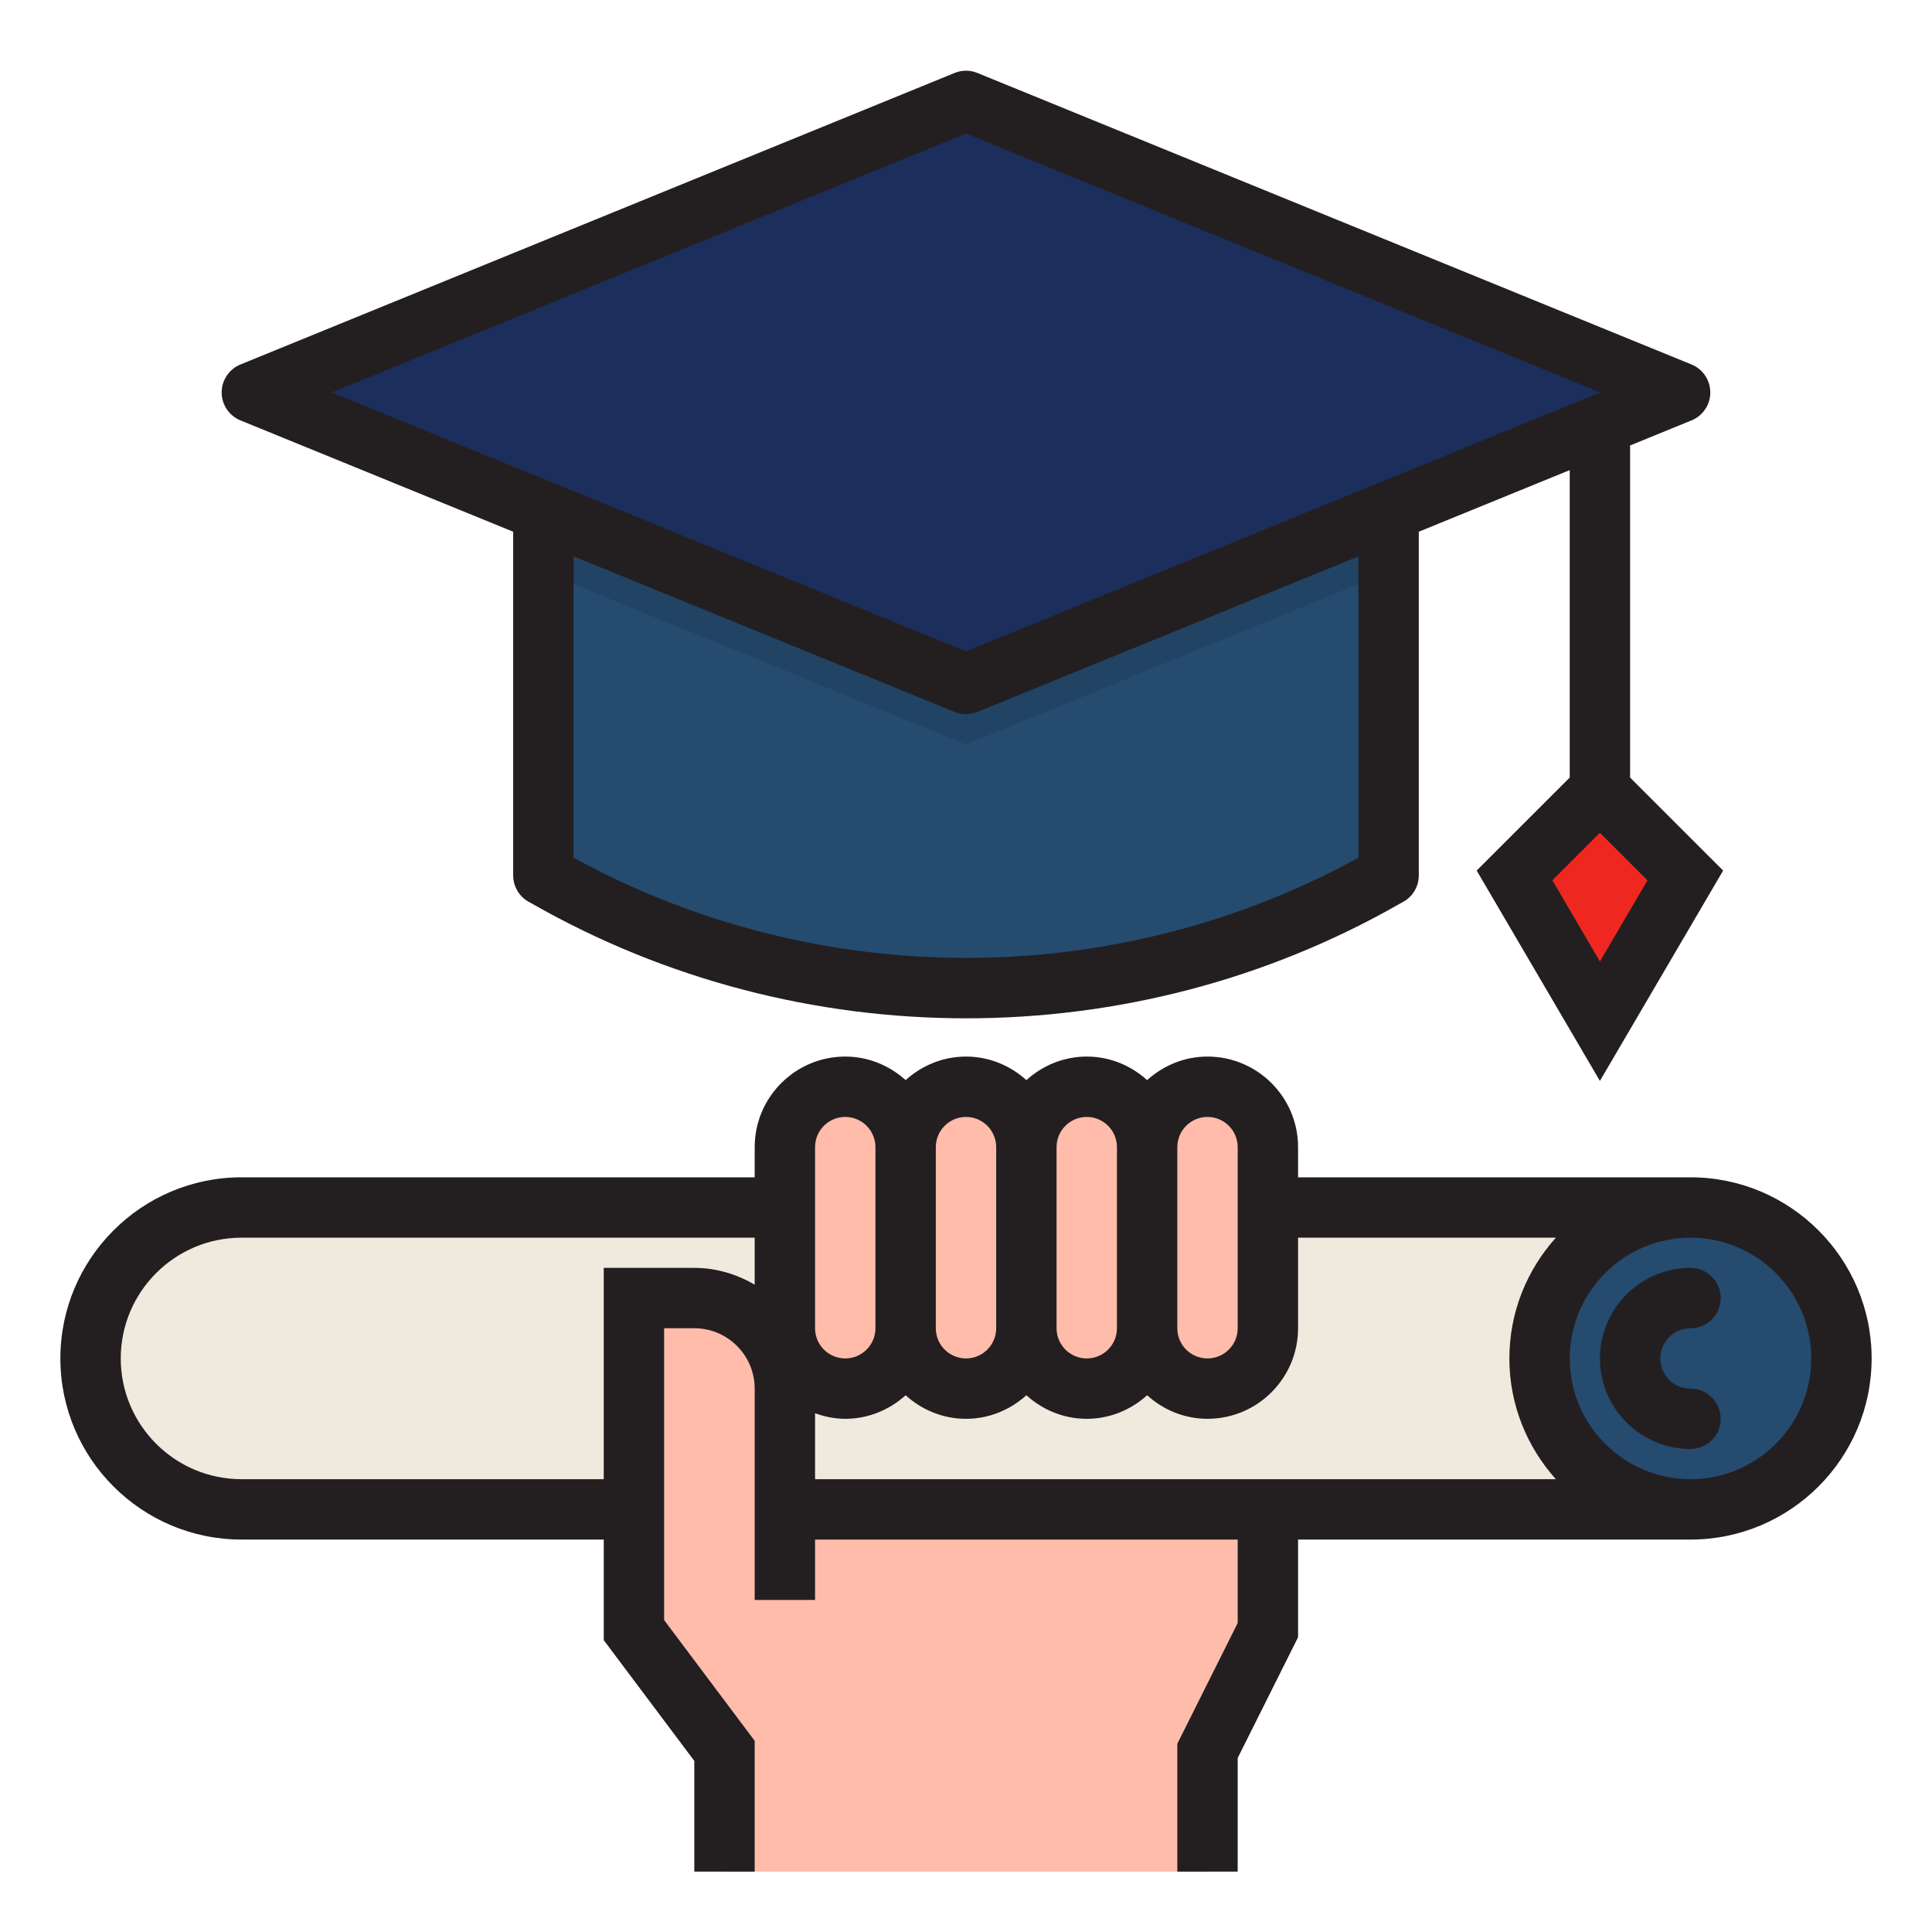 <svg xmlns="http://www.w3.org/2000/svg" id="Graduate-2" data-name="Graduate" viewBox="0 0 64 64"><path d="m18,16.942v12.058l.11.06c8.61,4.92,19.17,4.92,27.78,0l.11-.06v-12.058l-14,5.715-14-5.715Z" style="fill: #254b6f;"></path><polygon points="46 16.94 46 18.94 32 24.66 18 18.94 18 16.94 32 22.66 46 16.94" style="fill: #214364;"></polygon><polygon points="18 16.942 18 16.94 18 16.942 32 22.657 46 16.942 46 16.94 46 16.942 53 14.085 53 14 53 14.085 55.657 13 32 3.343 8.343 13 18 16.942" style="fill: #1c2e5b;"></polygon><polygon points="50.172 29 53 33.828 55.828 29 53 26.172 50.172 29" style="fill: #ee2820;"></polygon><path d="m56,50H8c-2.761,0-5-2.239-5-5h0c0-2.761,2.239-5,5-5h48v10Z" style="fill: #efeadd;"></path><path d="m56,40c-2.76,0-5,2.24-5,5s2.24,5,5,5,5-2.24,5-5-2.24-5-5-5Zm0,7c-1.105,0-2-.895-2-2s.895-2,2-2c-1.105,0-2,.895-2,2s.895,2,2,2Z" style="fill: #254b6f;"></path><path d="m28,36c-1.105,0-2,.895-2,2v6c0,1.105.895,2,2,2s2-.895,2-2v-6c0-1.105-.895-2-2-2Z" style="fill: #ffbcab;"></path><path d="m32,36c-1.105,0-2,.895-2,2v6c0,1.105.895,2,2,2s2-.895,2-2v-6c0-1.105-.895-2-2-2Z" style="fill: #ffbcab;"></path><path d="m36,36c-1.105,0-2,.895-2,2v6c0,1.105.895,2,2,2s2-.895,2-2v-6c0-1.105-.895-2-2-2Z" style="fill: #ffbcab;"></path><path d="m40,36c-1.105,0-2,.895-2,2v6c0,1.105.895,2,2,2s2-.895,2-2v-6c0-1.105-.895-2-2-2Z" style="fill: #ffbcab;"></path><path d="m26,50v-5c0-1.105-.895-2-2-2h-3v11l3,4.359v3.641h16v-4l2-4v-4h-16Z" style="fill: #ffbcab;"></path><g><path d="m56,39h-13v-1c0-1.654-1.346-3-3-3-.771,0-1.468.301-2,.78-.532-.48-1.229-.78-2-.78s-1.468.301-2,.78c-.532-.48-1.229-.78-2-.78s-1.468.301-2,.78c-.532-.48-1.229-.78-2-.78-1.654,0-3,1.346-3,3v1H8c-3.309,0-6,2.691-6,6s2.691,6,6,6h12v3.333l3,4v3.667h2v-4.333l-3-4v-9.667h1c1.103,0,2,.897,2,2v7h2v-2h14v2.764l-2,4v4.236h2v-3.764l2-4v-3.236h13c3.309,0,6-2.691,6-6s-2.691-6-6-6Zm-16-2c.551,0,1,.448,1,1v6c0,.552-.449,1-1,1s-1-.448-1-1v-6c0-.552.449-1,1-1Zm-4,0c.551,0,1,.448,1,1v6c0,.552-.449,1-1,1s-1-.448-1-1v-6c0-.552.449-1,1-1Zm-4,0c.551,0,1,.448,1,1v6c0,.552-.449,1-1,1s-1-.448-1-1v-6c0-.552.449-1,1-1Zm-5,1c0-.552.449-1,1-1s1,.448,1,1v6c0,.552-.449,1-1,1s-1-.448-1-1v-6Zm-4,4h-3v7h-12c-2.206,0-4-1.794-4-4s1.794-4,4-4h17v1.556c-.591-.344-1.268-.556-2-.556Zm4,4.816c.314.112.648.184,1,.184.771,0,1.468-.301,2-.78.532.48,1.229.78,2,.78s1.468-.301,2-.78c.532.48,1.229.78,2,.78s1.468-.301,2-.78c.532.48,1.229.78,2,.78,1.654,0,3-1.346,3-3v-3h8.54c-.954,1.063-1.54,2.462-1.54,4s.586,2.937,1.54,4h-24.54v-2.184Zm29,2.184c-2.206,0-4-1.794-4-4s1.794-4,4-4,4,1.794,4,4-1.794,4-4,4Z" style="fill: #231f20;"></path><path d="m56,44c.552,0,1-.447,1-1s-.448-1-1-1c-1.654,0-3,1.346-3,3s1.346,3,3,3c.552,0,1-.447,1-1s-.448-1-1-1-1-.448-1-1,.449-1,1-1Z" style="fill: #231f20;"></path><path d="m7.965,13.926l9.035,3.688v11.386c0,.367.201.704.523.879l.09.049c4.439,2.537,9.417,3.805,14.392,3.805s9.937-1.265,14.361-3.794l.11-.06c.323-.175.523-.512.523-.879v-11.386l5-2.041v10.185l-3.082,3.081,4.082,6.968,4.082-6.968-3.082-3.081v-11.001l2.035-.831c.376-.153.622-.52.622-.926s-.246-.772-.622-.926L32.378,2.417c-.242-.1-.514-.1-.756,0L7.965,12.074c-.376.153-.622.52-.622.926s.246.772.622.926Zm45.035,17.924l-1.575-2.688,1.575-1.575,1.575,1.575-1.575,2.688Zm-8-3.438c-8.053,4.425-17.923,4.428-26,0v-9.982l12.622,5.153c.121.05.25.074.378.074s.257-.024.378-.074l12.622-5.153v9.982Zm-13-23.989l21.011,8.577-7.391,3.017c-.006.002-.011.004-.017.007l-13.603,5.553-13.603-5.553c-.006-.002-.011-.005-.017-.007l-7.391-3.017,21.011-8.577Z" style="fill: #231f20;"></path></g></svg>